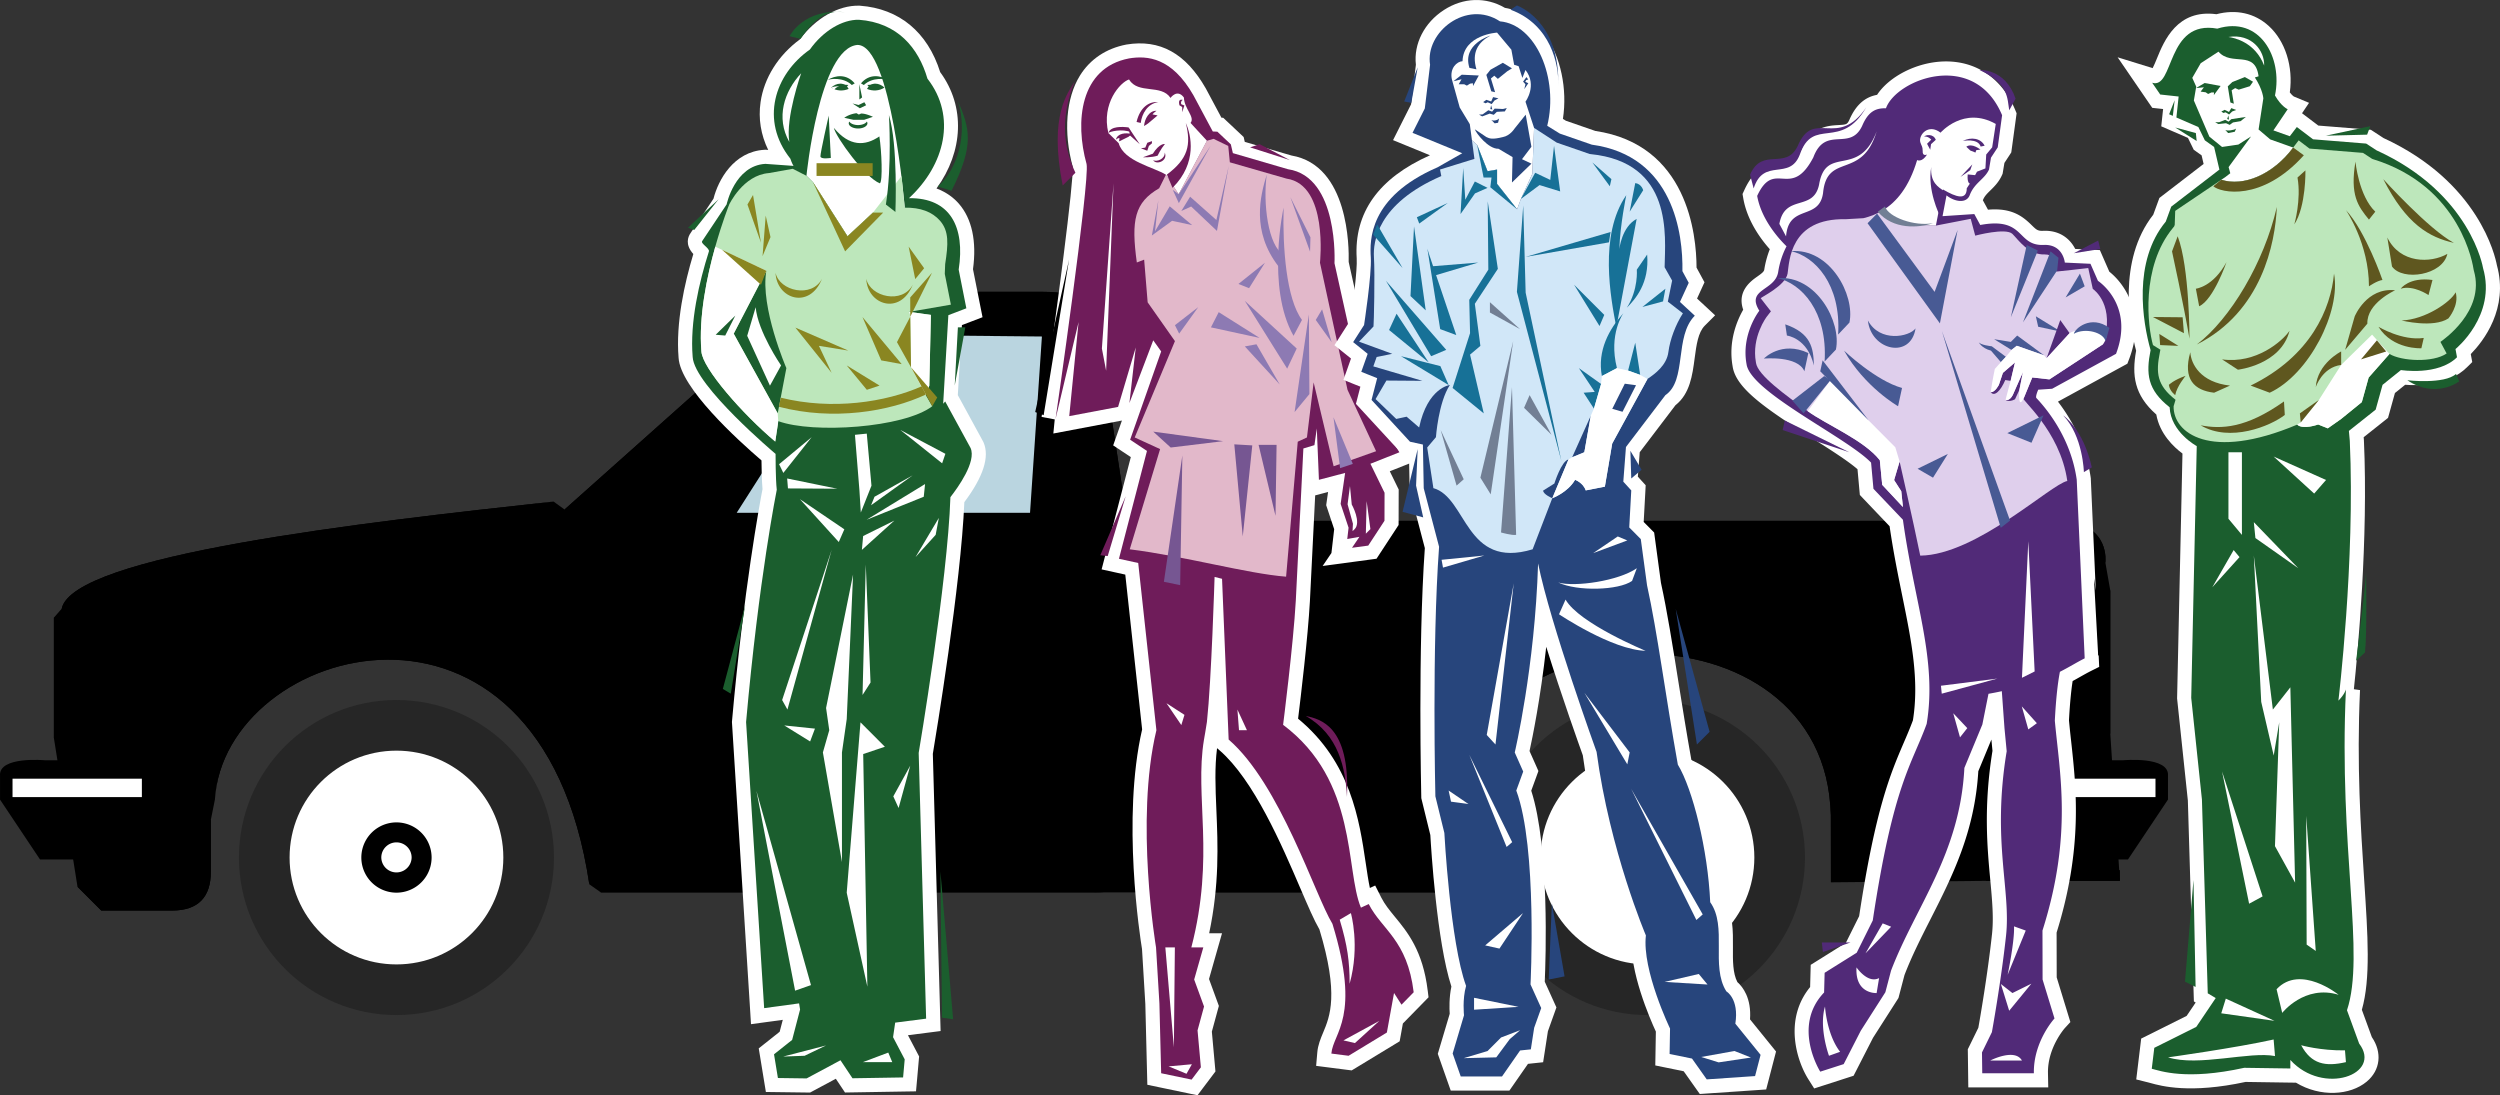 <svg xmlns="http://www.w3.org/2000/svg" width="540.087" height="236.615"><rect width="100%" height="100%" fill="#333333" stroke="none"/><path d="M313.117 192.787H129.804l-2.492-1.746c-10.617-71.293-78.852-52.016-80.887-18.297l-.875 4.375v11.238c0 5.324-2.629 8.352-8.351 8.352H21.87l-5.128-5.133-5.098-32.121v-26.02l1.683-1.933c2.442-11.555 64.973-18.653 106.266-23.145l2.367 1.715 46.586-41.535 1.254-1.282c5.203-4.77 24.047-4.214 24.047-4.214h31.227c9.253 0 12.007 2.78 12.441 9.867l5.43 35.804.582 3.415 12.953.324h8.308l3.223.07h177.82c10.118.867 9 9 9 9l1.063 6.055v30.93l2.078 31.792h-28.914l-33.531.317-.031-14.504c-.844-47.16-80.372-45.734-81.528 0l-.851 16.676"/><path fill="#262626" d="M85.652 151.224c-18.797 0-34.032 15.235-34.032 34.031 0 18.797 15.235 34.032 34.032 34.032 18.793 0 34.03-15.235 34.03-34.032.001-18.796-15.237-34.03-34.03-34.03"/><path fill="#fff" d="M85.652 162.166c-12.754 0-23.09 10.34-23.09 23.09 0 12.753 10.336 23.09 23.09 23.09 12.75 0 23.086-10.337 23.086-23.09 0-12.75-10.336-23.09-23.086-23.09"/><path d="M85.652 177.666a7.59 7.59 0 1 0 0 15.18 7.59 7.59 0 0 0 0-15.18"/><path fill="#fff" d="M85.652 181.982a3.276 3.276 0 0 0-3.278 3.273 3.276 3.276 0 0 0 6.551 0 3.273 3.273 0 0 0-3.273-3.273"/><path fill="#262626" d="M355.91 151.224c-18.797 0-34.032 15.235-34.032 34.031 0 18.797 15.235 34.032 34.032 34.032 18.796 0 34.03-15.235 34.03-34.032 0-18.796-15.234-34.03-34.03-34.03"/><path fill="#fff" d="M355.91 162.166c-12.75 0-23.09 10.34-23.09 23.09 0 12.753 10.34 23.09 23.09 23.09S379 198.008 379 185.255c0-12.75-10.34-23.09-23.09-23.09"/><path d="M355.91 177.666a7.59 7.59 0 1 0 0 15.18 7.59 7.59 0 0 0 0-15.18"/><path fill="#fff" d="M355.91 181.982a3.273 3.273 0 1 0 0 6.547 3.273 3.273 0 1 0 0-6.547"/><path d="M119.593 108.357C78.3 112.849 15.77 119.947 13.327 131.502h5.051c5.989-10.598 101.215-23.145 101.215-23.145M17.62 159.455v-26.02h-5.976v26.02h5.976M.007 172.74v-5.172c-.312-4.258 9.695-3.324 9.695-3.324h25.043v21.43H8.644L.007 172.74"/><path fill="#fff" d="M30.648 172.2v-3.976H2.706v3.977h27.942"/><path d="M40.16 177.119h5.39v11.238c0 5.324-2.629 8.352-8.351 8.352H21.87l-5.128-5.133h19.382c4.243 0 3.918-3.914 3.918-3.914l.118-10.543m428.199-4.379v-5.172c.312-4.258-9.7-3.324-9.7-3.324H433.62v21.43h26.098l8.64-12.934"/><path fill="#fff" d="M437.714 172.2v-3.976h27.946v3.977h-27.946"/><path d="M19.933 133.435v26.211h11.566c4.735 0 6.547-1.602 5.516-5.516l-3.469-12.535s-1.652-7.707-6.289-8.16h-7.324m107.379 57.605c-10.617-71.292-78.852-52.015-80.887-18.296 3.578-48.754 77.79-51.453 80.887 18.297"/><path d="M31.956 133.216c55.922-15.086 194.086-3.023 194.086-3.023l-194.086 3.023m12.586 25.746c8.641-19.554 25.09-21.3 25.09-21.3-18.183 2.035-24.21 12.156-26.812 16.492l1.722 4.808m96.414-48.89H121.96l46.586-41.535h7.653l-35.243 41.535"/><path d="M169.8 67.255c5.203-4.77 24.047-4.214 24.047-4.214h31.227c9.253 0 12.007 2.78 12.441 9.867l5.43 35.804h-8.907l-2.457-35.082c-1.156-6.937-6.652-7.515-6.652-7.515h-31.227c-9.43-.13-23.902 1.14-23.902 1.14"/><path d="m183.316 71.572-30.961 40.949h4.734zm42.543 49.332v-3.016h-15.422v3.016h15.422m0 4.98v-3.02h-15.422v3.02h15.422m-.769-53.187-2.567 38.086h-63.371v1.722h65.281v-.941h.656V72.697"/><path fill="#bad5e0" d="m225.09 72.697-2.567 38.086h-63.371l24.554-38.492 41.383.406"/><path d="M229.89 112.45h8.305c7.554 0 7.25 9.434 7.25 9.434v64.196c0 7.398-9.239 6.707-9.239 6.707H129.804l-.406-3.942h107.097c5.782 0 6.36-4.043 6.36-4.043v-63.035c0-6.828-4.711-7.18-4.711-7.18l-8.254-2.136m34.898-.001h-8.308c-7.551 0-7.246 9.434-7.246 9.434v64.196c0 7.398 9.234 6.707 9.234 6.707h54.649l.406-3.942h-55.344c-5.781 0-6.36-4.043-6.36-4.043v-63.035c0-6.828 4.712-7.18 4.712-7.18l8.257-2.136"/><path d="M240.542 165.431v-2.847H126.476v2.847h114.066m209.243-41.671v-2.848H257.163v2.847h192.622m-209.243 47.746v-2.851H126.476v2.851h114.066m68.977-6.074v-2.847h-55.313v2.847h55.313m0 6.074v-2.851h-55.313v2.851h55.313m-68.977 9.005v-2.848H126.476v2.847h114.066m68.977.001v-2.848h-55.313v2.847h55.313m119.816-15.078v-2.847h-32.258v2.847h32.258m0 6.074v-2.851h-32.258v2.851h32.258m0 9.005v-2.848h-32.258v2.847h32.258"/><path d="M135.296 167.744v-49.73h-1.734v49.73h1.734m38.117-58.496V98.86h-5.52v10.387h5.52m123.286 39.458v-13.477h-18.094v13.477h18.094m159.195 9.8v-30.93h-6.828v30.93h6.828m-187.883-45.984h177.82c10.118.867 9 9 9 9h-3.507c0-5.82-5.946-5.945-5.946-5.945l-176.789-1.61-.578-1.445m189.961 77.777v-2.316h-28.914v2.316h28.914M313.968 176.11c1.156-45.733 80.684-47.16 81.527 0 2.63-56.362-82.992-59.87-81.527 0"/><path d="M301.566 160.752V128.95H410.33v2.363H306.757v25.445l-5.191 3.993"/><path fill="#fff" d="M533.773 76.494c2.719-2.778 8.234-9.828 5.637-19.22-.333-1.804-3.848-17.944-24.485-27.448l-2.078-1.36-.652-.425-.774-.063-10.59-.851-2.789-2.114-.722-.547 1.515-2.25-3.3-1.375c-.106-.07-.434-.324-.856-.879.77-5.562-.96-11.097-4.578-14.378-3.035-2.75-7.016-3.63-11.277-2.512-8.489-1.145-11.313 5.781-12.852 9.55-.262.649-.625 1.524-.922 2.098l-7.57-2.343 4.949 7.226 1.738 2.543.793 1.152 1.39.153.954.105-.16 1.504-.238 2.234 2.058.891 3.711 1.61.906 1.859.34.695.633.453 1.066.758.434 1.86-8.852 6.808-.699.54-.304.827-1.02 2.785c-7.805 9.957-5.07 24.215-3.703 29.387-.95 5.3-.434 9.567 4.36 13.785.738 4.168 3.73 7 5.652 8.43l-1.157 52.719-.004.195.02.191 2.305 21.852 1.253 41.742.051 1.668.387.23-1.95 2.887-8.355 4.176-1.468.73-.196 1.63-.547 4.519-.324 2.676 2.61.652c.113.028.273.07.457.121 2.34.653 8.527 2.36 20.546-.234l9.633.144 1.258.016c5.277 3.195 11.715 2.75 15.277-.219 2.973-2.476 3.387-6.297 1.11-9.636l-2.149-5.887c1.907-6.778 1.309-15.836.493-28.137-.73-11.023-1.641-24.738-.891-40.93l-1.328-.191c.863-8.152 3.133-32.434 2.168-53.785l-.008-.133-.047-.52 4.492-3.566.773-.617.266-.957 1.227-4.414 2.214-1.781c2.883.238 9.286.238 13.34-3.77l1.145-1.133-.29-1.582-.027-.144"/><path fill="#1b5e2e" d="M474.574 96.373s-5.625-3.012-5.856-8.387c-4.8-3.774-5.144-7.203-4.117-12.352-1.715-6.058-3.887-19.097 3.281-27.761l1.18-3.23 10.406-8.005-1.144-4.89-2-1.43-1.399-2.871-4.746-2.059.484-4.535-3.98-.434-1.738-2.539c4.804 1.489 2.972-13.722 14.066-11.691 9.152-2.86 14.18 6.203 12.465 14.438 1.375 2.402 2.746 2.972 2.746 2.972l-3.086 4.574 3.543 1.258 1.52-1.988 3.496 2.652 11.484.926 2.246 1.465c20.395 9.285 23 25.422 23 25.422 2.973 10.293-5.95 17.5-5.95 17.5l.325 1.777c-4.098 4.055-12.113 2.762-12.113 2.762l-3.969 3.195-1.492 5.36-5.781 4.59.195 2.16c1.176 26.027-2.461 56.113-2.461 56.113 1.371-1.371 1.625-2.422 1.625-2.422-1.602 34.539 4.23 57.297.227 69.305l2.632 7.207c5.07 6.652-7.777 11.32-14.867 3.539v1.836l-9.965-.145c-12.566 2.774-18.148.66-19.976.203l.547-4.52 9.074-4.53 4.195-6.22-1.719-1.027-1.257-41.859-2.313-21.965 1.192-54.394"/><path fill="#bde7bb" d="M495.406 31.877c-4.364 5.87-10.774 8.5-15.536 6.949l-.09.078-9.859 6.652-.105 3.024-.121.332-.227.273c-7.062 8.535-5.46 21.45-4.352 25.363l1.602 1.004-.098.489c-.918 4.59-.648 7.171 3.372 10.328l-.415 1.39c-.128 5.692 7.739 11.953 26.692 3.977 1.27 1.168 4.531-.031 4.531-.031l2.082.836 2.89-2.036 4.462-3.625 1.476-5.312 4.496-5.102c2.653 1.59 9.434 1.914 12.352-.101l-1.34-2.5c.32-.262 9.777-6.567 7.227-15.383 0 0-.032-.113-.032-.121l-.023-.117c-.101-.617-2.543-18.004-21.82-23.883l-.14-.066-.13-.082-1.808-1.184-10.961-.883-.598-.047-.48-.363-1.864-1.414-.273.36-.91 1.195"/><path fill="#fff" d="M496.269 91.736c1.27 1.168 4.531-.031 4.531-.031l2.082.836 2.89-2.036 4.462-3.625 1.476-5.312 4.496-5.102-3.754-4.175-6.68 6.546-4.8 7.551-3.934 4.867-.77.48M479.87 38.826c4.762 1.55 11.172-1.078 15.536-6.95l-1.414-.503-3.547-1.258-2.512-2.14 1.027-6.72s-.09-1.859-1.828-4.52l.8-.253c-.772-5.836-5.831-2.059-8.663-5.32l-3.84 2.5-1.82 3.16.851 1.89-.508 3 3.344 7.805 2.746 2.23 3.516-.515 2.746-1.754-4.848 6.617.364 1.332-1.094.844c0-.004-.945.633-.945.633l.09-.078"/><path fill="#1b5e2e" d="m481.84 22.13-.56-3.476.981-.93 2.707-1.078 1.762 1.008-.684.973-2.402.742-.766-.336-.765.472.472 2.903-.746-.278m-7.433-3.093 1.875-1.102 3.453.633-1.465 1.98.039-.57-.578.004-.7.316-.527-.359-1.09-.148.704-.934-1.711.18m5.48 5.063.715-.376.941.465.5-.828 1.059.39-.871.336-.664.649-.758-.473-.469.14-.453-.304m1.527.863.13.883-.395-.136zm0 0"/><path fill="#1b5e2e" d="m478.554 26.4.688.402 1.66-.183.789.355.715-.52 1.64-.28 1.14-.915-3.14.48-.605.544-.727-.387-1.3.504h-.86m2.172 1.66c.375.285 1.926.07 2.348-.285l-.286.687-1.433.282-.63-.684"/><path fill="#5f571f" d="M479.87 38.826c4.762 1.55 11.172-1.078 15.536-6.95l2.304 1.672c-9.09 10.121-18.027 8.086-19.554 6.692l1.714-1.414m-9.414 12.218c2.57 6.688 2.551 22.133 2.551 22.133-1.199-7.035-3.773-18.87-3.773-18.87l1.222-3.263m21.422-6.344c-2.742 12.009-10.074 24.235-17.281 29.723 14.023-7.078 16.938-21.832 17.281-29.722m16.985-9.778c-1.203 7.204.511 9.606 2.914 12.52l1.37-1.715c-3.6-3.43-4.284-10.805-4.284-10.805M504.23 59.11c1.543 8.235-5.43 21.813-13.895 25.731l-4.117-1.543c13.035-6.347 17.324-16.64 18.012-24.187m11.515-7.801c2.747 5.66 9.395 5.598 12.97 3.535-.985 4.606-9.65 5.98-11.962 2.723l-1.008-6.258m-9.113 24.27 4.8-5.66c-.167-4.461 6.005-7.208 6.005-7.208-6.172-.687-8.746 5.66-8.746 5.66l-2.059 7.208m12.18-6.348c5.144-.172 10.664-4.031 11.695-6.086.828 2.828-1.566 5.64-1.566 5.64-3.266 2.16-10.13.446-10.13.446m-8.749 8.406 3.433-4.117 2.008 2.41zm4.805-38.941c4.972 9.777 9.945 12.574 15.265 13.773-5.422-2.898-15.265-13.773-15.265-13.773m-1.032 31.906c3.09 4.977 9.266 4.633 9.266 4.633l.512-2.23c-4.63.687-9.778-2.403-9.778-2.403m4.805-8.234c2.746-.856 6.004 1.375 6.004 1.375l.86-3.262c-5.075-.688-6.864 1.887-6.864 1.887m-45.461 13.726c-1.656 5.856.86 8.23 5.145 8.746l3.433-1.543c-6.347-.687-8.41-4.632-8.578-7.203m-8.074-7.613 6.418.062.285 3.434zm9.992-2.32c3.09-1.371 5.906-9.532 5.906-9.532-2.906 5.372-6.62 5.739-6.62 5.739l.714 3.793m30.676 12.675c-4.117.516-5.488 4.805-5.488 4.805.343-5.148 5.488-7.719 5.488-7.719v2.914m-30.363 13.04c6.347 3.773 15.097.171 18.183-2.231l-.172-2.918c-8.234 5.832-13.55 6.004-18.011 5.149m-5.489-6.52c.344-1.887 2.25-4.168 2.25-4.168-2.594.91-3.625 1.953-3.625 1.953.172 1.36 1.375 2.215 1.375 2.215m-3.433-13.211 4.117 2.574-3.942-.172zm40.316-26.758c4.29 4.63 7.89 15.094 7.89 15.094-1.199.172-2.917 1.371-2.917 1.371 0-9.262-4.973-16.465-4.973-16.465m-9.949 43.914 4.117-2.914-3.934 4.867zm-.515-50.949c.855 4.805-.688 10.121-.688 10.121 2.574-3.945 2.402-11.664 2.402-11.664l-1.715 1.543"/><path fill="#5f571f" d="M480.042 77.638c7.375 1.028 13.035-3.945 14.582-6.176-1.89 7.375-11.152 8.407-11.152 8.407l-3.43-2.23"/><path fill="#1b5e2e" d="m469.804 21.654-.398 3.375-.801-.344zm0 0"/><path fill="#fff" d="M481.413 7.99c5.032-.801 7.836 2.972 7.723 6.176-1.95-5.032-6.406-6.004-7.723-6.176m2.918 89.719v17.847l-2.91-3.488V97.712l2.91-.004m2.571 22.302 1.601 31.624 2.696 11.594 1.195-7.195-.922 26.765 4.352 7.887-1.028-42.2-3.777 4.806-4.117-33.282m4.281-21.379 11.32 5.063-2.562 2.937zm-8.637 20.204-4.613 8.035 5.883-6.516-1.27-1.52m9.274 94.872c5.148-5.489 13.41 1.207 13.41 1.207-7.39-2.266-12.192 3.91-12.192 3.91l-1.218-5.117m-23.442 14.722c6.516 2.059 17.7-1.355 23.102-.28l-.297-3.58c-8.055 1.802-22.805 3.86-22.805 3.86m28.758-2.617c2.184 4.09 5.207 4.676 9.668 3.649l-.207-2.543c-5.281.082-9.46-1.106-9.46-1.106m-17.27-6.902 11.496 1.629-10.512-4.797zm7.035-106.102 9.61 9.95-9.267-6.52zm-6.86 53.867 8.758 26.98-2.914 1.583zm18.184 9.606.09 27.789 1.968 1.371zm0 0"/><path fill="#1b5e2e" d="m469.921 27.544 4.461 1.2.172 1.718zm4.403 185.672-.457-23.101-1.832 21.957zm28.132-183.898 8.922-.227.684-1.832zm28.134 51.465c-2.516 2.285-10.52 1.37-10.52 1.37 6.175 4.118 11.207.231 11.207.231l-.688-1.601m-19.441 43c-.457 6.176-2.145 18.969-2.145 18.969l1.918-1.813c.457-3.887.227-17.156.227-17.156"/><path fill="#7fd190" d="M374.316 79.22a4.169 4.169 0 0 1-.012-.097c0-.012-.008-.024-.008-.04l.02.137"/><path fill="#fff" d="m455.69 58.697-1.284-2.934-.758-1.734-1.89-.09-3.438-.16c-1.051-2.067-3.168-3.973-6.664-3.922h-.067l-.07.004c-1.29.078-1.57-.2-2.629-1.238-1.973-1.942-4.34-3.762-9.414-3.32l-.281-.52-.828-1.52c.03-.086.074-.168.101-.257l-.062.168c.316-.793.851-1.317 1.582-2.036.808-.789 1.808-1.773 2.476-3.23l.168-.371.067-.399.324-1.941 1.11-1.691.374-.579.094-.683.945-6.945.11-.825-.32-.77c-2.86-6.808-8.47-10.609-15.4-10.425-5.855.156-11.816 3.246-14.421 7.21-2.14.395-4.418 1.68-6.047 5.548l.055-.125c-.465.976-.637 1.012-2.367 1.11-2.274.128-6.055.355-8.153 5.636-1.586 3.016-2.277 2.976-3.777 2.89-2.758-.16-5.914.118-8.383 5.504l-.394.86.16.933c.828 4.75 3.66 8.664 5.73 10.993a20.847 20.847 0 0 0-1.199 4.43c-.074.429-.543.8-1.516 1.484-1.285.906-4.437 3.132-3.03 7.156-1.325 2.312-3.25 6.812-2.29 12.215.684 4.746 7.016 9.082 17.355 15.644 3.72 2.364 7.547 4.793 9.625 6.598l.41 4.512.098 1.054.73.77 5.696 5.984c.79 5.457 1.777 10.324 2.734 15.031 1.985 9.743 3.696 18.168 2.305 26.895-.617 1.664-1.27 3.191-1.96 4.797-2.868 6.683-6.122 14.258-9.657 37.512l-2.875 5.773-6.2 3.879-1.39.867-.043 1.637-.082 3.16c-5.762 7.035-2.86 16.004-.39 19.91l1.265 1.996 2.25-.722 5.059-1.633 1.203-.387.578-1.125 3.621-7.074 5.238-8.195.258-.407.121-.46 1.18-4.493c1.586-4.12 3.55-7.996 5.633-12.094 4.687-9.23 9.527-18.777 10.316-31.941l2.828-6.84.235 2.438c-1.946 12.062-1.133 20.851-.473 27.925.41 4.395.762 8.196.36 11.778-.958 8.765-2.579 18.082-2.942 20.117l-1.953 3.992-.324.653.011.73.059 4.496.039 3.008h17.27l-.06-3.106c-.1-5.492 3.626-9.683 3.653-9.71l1.188-1.29-.512-1.671-2.441-7.977-.024-9.68c5.676-18.203 4.274-31.058 3.137-41.398a214.6 214.6 0 0 1-.461-4.45c.18-3.425.445-6.269.79-8.495.605-.329 1.16-.641 1.667-.93.79-.445 1.535-.863 2.297-1.25l1.773-.883-.09-1.977-1.718-38.605-.004-.145-.02-.144c-1.008-7.164-4.261-12.762-7.074-16.426l.2-.11 13.808-7.55.988-.539.399-1.055c3.593-9.468-.864-16.11-4.297-18.82"/><path fill="#512a78" d="m443.331 83.986 13.805-7.55c4.035-10.634-3.906-15.763-3.906-15.763l-1.617-3.687-5.54-.258s-.343-3.879-4.374-3.82c-6.176.37-4.028-6.149-13.895-4.301l-1.285-2.363-6.863.457.859-4.489c1.715 1.375 4.375 1.887 5.059-.171 1.03-2.575 3.175-3.344 4.117-5.403l.43-2.574 1.46-2.23.942-6.946c-6-14.3-22.852-7.738-25.086-1.504-1.98-.004-3.715.414-5.16 3.84-2.66 5.586-7.918-.207-10.528 6.766-4.886 9.363-8.386.164-12.136 8.332.93 5.336 5.066 9.656 6.34 10.883a17.901 17.901 0 0 0-1.805 5.562c-.688 4.117-7.035 3.602-4.07 8.36 0 0-3.961 5.023-2.762 11.542.824 6 21.582 15.778 26.902 21.27l.512 5.66 6.367 6.688c2.465 17.851 7.438 30.242 5.129 44.093-3.211 8.825-7.207 13.036-11.645 42.473l-3.468 6.969-6.93 4.336-.113 4.254c-7.008 7.324-.832 17.105-.832 17.105l5.062-1.629 3.688-7.207 5.316-8.32 1.23-4.676c5.29-13.851 14.895-25.172 15.84-43.789l3.883-9.375 1.324-6.637a57.67 57.67 0 0 0 2.88-.566l.577 8.004.477 4.972c-3.223 19.473.969 29.973-.152 39.95-1.102 10.082-3.047 20.742-3.047 20.742l-2.14 4.375.058 4.496h11.152c-.129-6.86 4.457-11.836 4.457-11.836l-2.574-8.406-.024-10.582c6.547-20.637 3.696-34.02 2.668-45.34.266-5.18.692-8.473 1.098-10.559 2.18-1.11 3.637-2.05 5.352-2.91l-1.72-38.601c-1.214-8.66-6.093-14.86-8.722-17.645-.238-.363.407-1.789.407-1.789l3.003-.203"/><path fill="#fff" d="M381.347 64.943c.004 0 .004-.004.004-.004v-.008c0 .004 0 .008-.004.012"/><path fill="#dfcfec" d="m418.218 48.736 7.527-1.461.97 3.633s6.62-1.766 8.038-.375c1.25 1.23 3.516 4.64 7.07 4.43l-.093.003c1.793-.027 2.207 1.223 2.293 1.97l.207 1.737c0 .032 6.906-.765 6.906-.765l.977 4.496c.246.164 4.984 3.574 2.195 11.973l-11.57 7.586-3.696-.422-1.847 4.504c-1.035-.067 7.86 6.824 9.414 17.863-3.578.71-19.633 15.988-31.77 16.129-1.539-7.551-4.457-20.324-4.457-20.324l-1.191 4 1.547 2.402.367 3.426-4.484-4.801-.516-5.317c-3.418-4.343-11.383-7.578-15.57-10.593-4.817-3.473-10.813-7.79-11.18-10.442l-.004-.047-.008-.043c-1.012-5.48 2.324-9.863 2.355-9.906l.88-1.133c.007-.008-2.208-2.789-2.204-2.832.098-.222 5.371-2.738 5.805-5.32.402-2.629.453-12.004 12.582-11.75l3.797-.219c1.37-.328 2.754-.84 4.078-1.629 0 0 1.648 2.282 5.148 2.782s6.434.445 6.434.445"/><path fill="#fff" d="m418.218 48.736 1.524-7.809c2.918 1.715 5.148 2.399 5.148-.258l.668-1.011s-.461-.012-.496-1.305l.027-.668 1.602.152.41-.746 1.82-.71.172-3.004 1.285-1.543.774-5.06c-6.91-3.913-11.926 1.888-11.926 1.888-2.656-2.059-4.8.511-4.375 2.058.258.856.516.875.516 1.887-.086 1.285.945.77.945.77-1.117 1.804-2.145 1.203-2.145 1.203-1.734 5.851-4.488 9.117-7.53 10.93 0 0 1.648 2.28 5.148 2.78s6.433.446 6.433.446M390.535 88.83c4.187 3.015 12.152 6.25 15.57 10.593l.515 5.317 4.485 4.8-.367-3.425-1.547-2.403 1.191-4-.93-3.085-5.75-5.782-8.234-8.746-4.933 6.73"/><path fill="#727f94" d="M405.675 45.728c3.258 3.945 8.922 3.516 11.922 2.488-4.031.73-9.605-1.285-10.379-3.601l-1.543 1.113"/><path fill="#512a78" d="M420 41.271c-1.286-.86-3.04-1.86-2.782-5.207-.906 5.035 1.785 10.367 1.785 10.367l.996-5.16m-1.8-11.066c-.516-1.368-2.18-1.114-2.52-.684.805-.176 1.54.64 1.54.64l-.907.9.687 1.288.172-1.203 1.028-.941m5.831.257c1.801-.945 3.93-.593 4.72 1.028l-.86.172c-.598-1.887-3.86-1.2-3.86-1.2m.758 1.238c1.215-.894 3.051.618 3.051.618l-.89.117-.184.524-1.105-.438-.872-.82m.852 5.054-2.113 1.48 2.562-2.714zm0 0"/><path fill="#485a94" d="m405.511 46.142-2.055 2.082 15.633 21.64 3.828-20.19-4.976 13.382-12.43-16.914M386.91 54.26c8.402-.723 13.894 9.476 12.632 15.429l-2.441 2.582c.672-10.867-5.05-16.894-10.191-18.012"/><path fill="#485a94" d="M383.988 60.087c8.402-.718 13.89 9.48 12.632 15.434l-2.441 2.582c.672-10.867-5.055-16.898-10.191-18.016m60.441-1.687-7.402 11.246 5.96-15.34 1.715 1.375-.273 2.719m-4.187-4.266-5.832 14.41 3.43-15.609zm-.43 14.196.508 2.261 4.89 1.047zm0 0"/><path fill="#512a78" d="m442.132 77.392 4.973-5.414-2.016-2.832zm0 0"/><path fill="#485a94" d="m393.75 77.845 9.952 13-10.464-10.633zm55.585-18.735 1.028 2.743-4.118 2.402zm-21.914 14.712c.254.726 2.871.988 2.871.988l3.047 2.27-1.074 1.156-2.145-2.484c-2.144-.56-2.699-1.93-2.699-1.93"/><path fill="#512a78" d="M430.054 84.712c.922.13 1.781-1.585 1.781-1.585l.86-2.575 2.617-2.258-.953 3.985-1.149-.18c-1.031 2.403-2.37 3.68-3.156 2.613m3.207 1.668c1.121.336 1.75-1.453 1.75-1.453l2.016-4.543-.774 3.856-.945 2.02c-1.371.726-2.047.12-2.047.12"/><path fill="#485a94" d="m430.804 73.279 3.742 2.32 1.153-.898 5.914 2.078-5.832-4.29-1.371 1.376-3.606-.586m-49.746 4.187s7.375-.687 8.75 2.746l.86-3.945c-5.837-2.746-9.61 1.2-9.61 1.2m38.442-6.008 12.734 42.57 2.004-1.567zm-21.114 4.293c4.461 7.89 11.664 12.007 11.664 12.007l.856-3.945c-5.66-1.543-12.52-8.062-12.52-8.062M387.234 86.56l6.863-5.32 1.371.86-5.832 7.202-2.402-2.742"/><path fill="#485a94" d="M385.675 70.068c5.492 1.887 6.129 5.043 6.18 8.89-1.36-5.953-5.82-6.468-5.82-6.468l-.36-2.422m17.855-.836c2.575 4.805 8.942 3.559 10.294 1.715-1.028 6.691-9.606 4.805-10.293-1.715"/><path fill="#512a78" d="M445.722 89.748c4.293 4.46 4.469 12.25 4.469 12.25l1.715-1.032c-1.887-8.406-6.184-11.218-6.184-11.218"/><path fill="#485a94" d="m414.265 101.267 6.547-3.207-3.215 5.137zm19.379-7.703 7.832-3.848-2.606 5.934zm0 0"/><path fill="#fff" d="m436.812 146.427 2.742-1.37-1.371-28.134zm0 0"/><path fill="#512a78" d="M388.382 31.51c-2.586 5.433-7.629.109-10.308 6.226.261.988.543 2.058.777 2.965 2.172-6.762 7.715-1.555 9.95-7.25 2.878-8.426 8.82-.696 14.374-10.258-6.21 9.148-11.332.113-14.793 8.316"/><path fill="#fff" d="M392.98 39.912c-1.25 5.886-7.395 1.882-8.574 8.457a413.74 413.74 0 0 1 1.445 2.703c.539-7.086 7.14-3.313 7.992-9.367.832-8.868 8.41-2.735 11.582-13.328-3.906 10.343-10.992 2.75-12.445 11.535m28.988 114.172 1.461 5.21 1.574-1.992zm14.809-1.481 1.406 4.977 1.848-1.34zM401.07 208.99c-.344 5.832 4.347 5.543 4.347 5.543l.532-3.23c-2.465 1.273-4.88-2.313-4.88-2.313m31.192 3.59 1.793 5.78 4.793-5.85-4.094 2.023-2.492-1.953m-2.312 16.535h6.863c-1.547-2.746-6.863 0-6.863 0m-35.684-11.668c-1.371 4.633.86 10.637.86 10.637l2.402-.856c-2.918-3.773-3.262-9.781-3.262-9.781m12.461-17.965-3.711 6.473 5.539-5.75zm28.371.641c.168 3.07-1.375 10.464-1.375 10.464l3.906-9.554-2.531-.91m-15.613-50.266 12.011-3.258-12.183 1.543zm0 0"/><path fill="#512a78" d="M427.663 15.138c6.403 2.973 5.946 6.176 6.403 8.692l1.37-2.516c-2.284-6.633-7.773-6.176-7.773-6.176m-42.089 75.707 13.953 6.864-14.407-4.805zm62.445-36.14 5.719-.91-.457-1.833zm0 0"/><path d="m453.28 141.627-.913-16.7 2.742 16.012zm0 0"/><path fill="#512a78" d="m393.808 205.67 5.95-2.06h-6.177zm0 0"/><path fill="#fff" d="m454.308 74.377-11.57 7.585-3.696-.421-1.847 4.503c-1.336 2.668-.942-1.804-.942-1.804l.774-3.856-2.016 4.543s-.629 1.79-1.75 1.453l1.098-4.101.953-3.985-2.617 2.258-.86 2.575s-.86 1.714-1.781 1.585c.398-2.671.898-5.007.898-5.007l1.313-1.47 1.074-1.155 1.207-1.48 1.153-.9 5.914 2.079.52.613 4.972-5.414c1.847-1.273 10.394-1.848 7.203 2.399"/><path fill="#485a94" d="M448.019 72.11c2.488-1.413 6.547-.26 6.848 1.669l.84-2.942c-4.055-2.937-7.5.211-7.688 1.274"/><path fill="#fff" d="M201.523 162.86c.62-3.706 6.09-36.698 6.808-54.382 4.102-5.469 5.5-9.812 4.145-12.906l-.055-.121-.062-.117-5.438-9.97.887-15.132 2.047-.781 2.406-.922-.504-2.524-1.558-7.847c.824-6.02-.223-10.906-3.051-14.153-1.008-1.16-2.559-2.441-4.832-3.289 5.82-8.007 6.27-17.699.793-25.136-2.711-8.633-8.84-13.727-17.336-14.348l-.074-.008h-.079c-4.527-.105-9.398 2.68-12.828 7.29-4.652 3.425-7.738 8.331-8.484 13.542-.516 3.566.059 7.074 1.648 10.332l-.398-.031-.195-.012-.2.012c-6.703.383-10 6.547-11.023 10.562l-4.95 7.422c-.546.774-1.269 2.465.59 4.535-1.902 6.309-3.812 14.88-3.183 22.414.36 6.457 12.664 17.676 17.91 22.176.012 1.664.063 4.41.223 6.196-.598 3.09-4.078 21.773-6.586 50.062l-.02.23.012.231 3.902 61.797.204 3.277 3.25-.445 3.617-.496-.676 2.578-3.117 2.476-1.403 1.114.293 1.77.836 5.124.414 2.524 2.555.035 6.207.082.785.012.696-.375 4.867-2.61 1.062 1.59.922 1.383 1.664-.027 10.934-.184 2.742-.043.246-2.734.344-3.907.082-.894-.418-.793-1.996-3.797 4.316-.55 2.738-.352-.078-2.762-1.601-57.117"/><path fill="#1b5e2e" d="m200.074 220.064-1.606-57.414s6.281-37.195 6.852-55.25c1.64-2.098 5.644-7.672 4.363-10.606l-5.492-10.066-.434.496 1.121-19.137 3.887-1.484-1.656-8.351c1.426-9.239-1.848-15.567-10.742-15.438 7.78-7.18 10.34-17.68 3.996-25.816-1.942-6.676-6.47-12.118-14.813-12.727-3.574-.082-7.75 2.418-10.586 6.426-7.66 5.39-10.785 15.332-4.215 23.59.328 1.023.68 1.55.68 1.55l-6.09-.437c-6.605.379-8.363 8.758-8.363 8.758l-5.277 7.918c-.418.535 1.664 1.558 1.445 2.254-2.09 6.558-4.133 15.246-3.504 22.793.344 6.175 17.91 20.93 17.91 20.93s-.012 5.41.258 7.753c0 0-3.871 19.121-6.629 50.188l3.902 61.797 7.547-1.028.215 1.328-1.715 6.563-3.914 3.11.84 5.124 6.203.086 7.313-3.922 2.593 3.89 10.934-.179.348-3.906-2.516-4.79.457-3.144 6.688-.859"/><path fill="#fff" d="m165.917 37.38.188.012c.031 0 .058-.008.09-.012h-.278M185.183 9.7c.016 0 .031.005.047.005h.047l-.094-.004"/><path fill="#fff" d="M195.456 44.865s-2.87-35.219-10.226-35.16c-8.258.742-11.008 28.27-11.008 28.27l1.43 1.421 7.441 11.652 5.492-5.113 2.215-.012 4.656-1.058"/><path fill="#bde7bb" d="M195.456 44.865c3.368-.063 5.93.887 7.614 2.816 1.968 2.25 1.797 5.004 1.12 9.371l-.085 2.117 1.32 6.645-9.035 1.566 4.715.649-.344 15.27-.746 2.081 1.387 2.38c-6.13 4.687-25.82 5.972-33.278 3.214 0 0-.011.461-.644 4.418-7.008-5.89-15.75-15.828-15.953-19.469-.625-7.511 1.199-16.238 3-22.636 1.492-5.309 2.968-9.02 3.004-9.102 0 0 3-6.375 8.574-6.793l5.152-.926 2.965 1.508 1.43 1.422 7.441 11.652 5.492-5.113 6.168-7.894.703 6.824"/><path fill="#fff" d="m200.015 85.38.746-2.082.344-15.27-4.715-.648.27.786.156 11.187 3.199 6.027m-21.555 67.567 5.832-28.82-1.37 31.222-1.032 7.203v23.676l-4.117-23.676 1.375-4.8-.688-4.805"/><path fill="#1b5e2e" d="M165.554 58.494c-1.371 7.894 4.328 21.03 4.328 21.03l-1.87 9.778-9.509-17.218 7.051-13.59"/><path fill="#fff" d="M154.527 53.287c-1.801 6.398-3.625 15.125-3 22.636.203 3.641 8.945 13.579 15.953 19.47.633-3.958.644-4.419.644-4.419l-.113-1.672-9.508-17.218 7.051-13.59-11.027-5.207"/><path fill="#1b5e2e" d="M180.14 27.627c3.371 4.07 6.738 3.964 9.832 1.843.492 3.043.762 9.703.113 10.137-3.152-1.195-9.511-9.973-9.945-11.98"/><path fill="#8a8621" d="m155.988 53.962 8.406 7.551 1.16-3.02zm19.664-14.566 6.925 14.91 8.223-8.383-2.215.012-5.492 5.113-7.441-11.652m-14.176 4.789 1.203-2.058 1.715 10.292zm3.945 2.402-.683 8.75 1.714-4.117zm14.242 33.965-7.836-9.777 11.438 4.965-6.348-1.02 2.746 5.832m-12.121-21.609c.86 3.945 7.828 5.55 10.055 1.262-2.695 6.75-9.82 4.406-10.055-1.262m19.598 1.289c.86 3.945 7.828 5.547 10.059 1.258-2.696 6.754-9.825 4.406-10.059-1.258"/><path fill="#1b5e2e" d="m156.675 72.49 2.18-4.313-4.242 4.14zm0 0"/><path fill="#8a8621" d="m186.324 68.49 8.468 10.176-4.418-.809zm10.32-4.235 4.707-5.336-4.703 9.504zm-.344-10.976 1.422 7.015 1.922-2.347zm.348 15.144.168 10.93-3.04-5.441zm.168 10.93 4.586 8.406 1.074-1.886zm0 0"/><path fill="#8a8621" d="m200.038 85.22-.937-1.754c-7.766 3.426-19.297 5.211-30.434 2.446l-.39 1.965c11.683 3.066 23.875 1.05 31.761-2.657"/><path fill="#1b5e2e" d="M185.648 18.173v3.313l.597-.434zm-6.875-.902c1.71-1.027 4.105-1.371 5.875.742l-.621.356c-1.89-1.782-4.696-1.313-5.254-1.098"/><path fill="#1b5e2e" d="M179.57 18.923c1.015-.996 2.91-1.367 3.765.286-1.199.515-2.625.457-3.765-.286"/><path fill="#fff" d="M179.57 18.923c.742-.34 1.71-.285 1.71-.285-.855.285-1.081.801-1.081.801l-.63-.516"/><path fill="#1b5e2e" d="m182.824 18.869.453-.516-1.711-.113zm9.05-1.598c-1.71-1.027-4.109-1.371-5.875.742l.621.356c1.887-1.782 4.692-1.313 5.254-1.098"/><path fill="#1b5e2e" d="M191.074 18.923c-1.016-.996-2.91-1.367-3.766.286 1.2.515 2.625.457 3.766-.286"/><path fill="#1b5e2e" d="m187.824 18.869-.457-.516 1.71-.113zm-3.641 3.484 1.3.328 1.25-.597.38.652-1.356.652-1.574-1.035m-1.793 3.097c1.195-.87 2.648-.995 2.648-.995l.5.289.477-.211c.992-.059 2.566.699 2.566.699l-1.902.652h-2.281l-2.008-.433m2.988 1.566c-.883 0-1.62-.32-1.898-.758a.688.688 0 0 0-.121.371c0 .622.906 1.13 2.02 1.13 1.109 0 2.015-.508 2.015-1.13a.688.688 0 0 0-.121-.37c-.274.437-1.016.757-1.895.757"/><path fill="#fff" d="m187.253 93.677-2.554.258.968 12.008.297 4.781 2.305-5.8-1.016-11.247m-17.027 11.84-.172-2.148 10.809 2.21zm2.574 2.313 9.606 6.52-1.2 2.745zm13.668 7.972 6.746-3.34-7.015 6.329zm2.457-8.488 8.235-4.617-8.977 6.45zm10.922-2.742-.285 2.742-12.352 4.977zm-31.535-4.289 7.031-5.836-6.117 7.722zm26.203-7.391 9.719 5.145-.7 2.054zm-14.848 25.898-10.699 32.442 1.145 2.059zm-10.242 37.93 5.59 3.461 1.043-2.773zm-6.012 14.137 11.786 41.96-3.43 1.2zm23.625-48.902-.699 28.183 1.727-2.691zm4.125 39.371-4.68 1.57.9 50.266-4.462-20.301 2.973-36.813 5.27 5.278m1.82 10.718 3.66-6.632-2.516 9.148zm9.836-60.156-5.032 8.465 4.348-4.805zm-33.621 116.367 4.628-.171 4.633-2.23zm23.558 1.204h-6.347l5.488-2.063zm0 0"/><path fill="#8a8621" d="M188.523 38.01v-2.747h-12.121v2.746h12.12"/><path fill="#1b5e2e" d="M206.937 21.771c2.289 7.32-.23 14.961-4.344 18.527l2.973.914c5.031-10.066 3.886-13.496 1.37-19.441m-14.898 3.086c1.985 6.402 1.403 20.93 1.403 20.93l-2.059-1.602c1.348-8.476.656-19.328.656-19.328m-13.008.117.458 9.145s-2.203.367-2.246-.34c-.043-.707 1.789-8.805 1.789-8.805"/><path fill="#fff" d="M173.085 15.822c-3.66 3.89-5.535 9.59-2.562 14.851-.867-5.242 2.562-14.851 2.562-14.851"/><path fill="#1b5e2e" d="m206.937 70.72-.684 12.578 2.285-12.578zm0 0"/><path fill="#fff" d="M163.25 66.373c.456 5.261 5.488 12.578 5.488 12.578l-2.399 4.367-4.918-10.77 1.828-6.175"/><path fill="#1b5e2e" d="m149.984 49.673 5.261-6.629-6.632 6.172zm0 0"/><path fill="#8a8621" d="m182.921 78.95 7.09 4.348-2.746.914zm0 0"/><path fill="#1b5e2e" d="m203.507 219.85-.344-31.563 2.743 31.906zm-45.633-69.993 3.13-19.207-4.844 18.18zM172.94 8.396c4.15-6.07 7.235-6.07 9.637-5.727-8.921-1.027-12.007 5.149-12.007 5.149l2.37.578"/><path fill="#fff" d="M308.433 213.994c-1.04-8.586-4.387-12.657-7.082-15.926-1.172-1.434-2.188-2.668-2.934-4.14l-1.328-2.626-1.148.532c-.332-1.563-.602-3.372-.89-5.344-1.372-9.278-3.24-21.852-14.618-31.227.574-4.648 2.121-17.574 2.55-25.324l1.141-22.918 1.586-.418 1.203-.316-.308 2.136-.102.715.227.684 1.5 4.504-.203 1.773-.39 3.371-1.9 2.801 6.75-.906 3.508-.473 1.383-.187.762-1.168 3.512-5.364.492-.757.004-.903.015-6.05.004-.708-.312-.636-1.613-3.309 3.199-1.266 3.309-1.312-1.801-3.07-7.715-13.125-5.875-26.453c.086-3.106.031-20.86-12.352-22.985l-10.093-2.945-.036-.149-.207-.902-.672-.633-2.917-2.746-.825-.777-.383-.016-3.359-6.285-.02-.035-.023-.04c-4.32-7.554-9.902-10.648-17.144-9.445-4.368.844-7.836 3.168-10.035 6.72-3.004 4.855-3.579 12.187-1.555 19.66.242 3.222-3.266 30.171-6.719 54.062l2.84.539-.3 3.047 4.003-.758 10.55-1.996.263-.05-1.102 3.132-.79 2.238 1.977 1.313 1.833 1.215-5.512 21.195-.797 3.066 3.094.68 2.02.445 3.64 33.446c-4.442 19.312-.434 44.953-.027 47.433l.718 11.883.375 15.039.059 2.414 2.367.496 6.578 1.375 1.895.395 1.164-1.547 2.004-2.656.707-.938-.106-1.172-.672-7.433 1.258-4.618.258-.937-.336-.914-1.793-4.902 1.703-5.993 1.106-3.882h-2.778c2.23-10.59 1.88-19.086 1.559-26.668-.211-4.891-.383-9.172.148-13.325l.512.442c7.438 6.433 13.477 20.496 17.469 29.804 1.66 3.856 2.984 6.938 4.133 8.918 4.254 14.024 2.265 18.786.808 22.266-.554 1.324-1.129 2.691-1.265 4.285l-.254 2.918 2.902.371 3.723.477 1.058.133.91-.551 8.274-5.024 1.176-.714.246-1.352.449-2.492 1.89-1.93 2.63-2.687 1.023-1.047-.176-1.453"/><path fill="#6f1c5a" d="m287.62 227.607 3.72.477 8.273-5.024 1.547-8.543 1.617 2.531 2.629-2.687c-1.371-11.324-6.903-13.512-9.711-19.055l-1.688.778c-3.43-8.235-.61-27.356-16.812-39.497 0 0 2.222-17.449 2.742-26.8l1.637-32.899 2.39-.722.512-3.606.457 11.094 5.66-1.485-.969 6.688 1.715 5.148-.285 2.442 2.633-.477-1.606 2.371 3.508-.472 3.508-5.364.016-6.05-3.055-6.266 6.258-2.48-7.957-13.543-6.063-27.305s.985-18.68-10.047-20.305l-11.906-3.476-.437-1.891-2.914-2.742-.989-.043-4.18-7.817c-4.683-8.195-9.964-8.62-13.917-7.968-10.664 2.062-11.7 13.722-9.168 22.816.754 3.469-6.7 55.07-6.7 55.07l4.973-20.93-2.016 20.321 10.551-1.992 3.817-12.84-1.371 12.008 5.148-13.551 1.715 2.402-6.707 19.07 3.64 2.419-6.054 23.3 4.16.914 3.93 36.125c-4.688 19.555-.079 46.918-.079 46.918l.73 12.094.38 15.094 6.574 1.375 2.004-2.656-.719-7.98 1.403-5.15-2.133-5.831 1.976-6.946h-2.586c5.145-19.816.672-32.507 2.727-44.859 0 0 .586-3.34.64-3.855.977-8.954 1.653-31.32 1.653-31.32l1.613.406 1.426 34.726c11.152 9.649 18.648 33.637 22.422 39.813 6.23 20.27.16 23.437-.235 28.027"/><path fill="#e2b8ca" d="m251.882 37.744-1.457 2.925c-5.32 3.086-6.09 6.86-4.832 16.036l1.582-.614.758 9.223 5.894 8.379-8.69 20.812 5.487 2.516-6.558 21.648c11.914 1.497 25.39 5.262 33.777 5.915l2.516-29.16 1.988-.919 1.445-11.894 4.32 18.117 9.173-3.25-6.176-13.266-5.946-27.445c.008-.168 1.832-16.84-7.214-18.176l-12.258-3.527-.344-3.531-3.172-1.543-1.433.418-6.114 11.547-2.746-4.211"/><path fill="#fff" d="m251.882 37.744 2.746 4.21 6.114-11.546-3.543-3.848c1.03-1.289-1.372-3.047-1.434-5.492-1.461-1.973-2.895.086-2.895.086-2.02-3.051-6.992-.727-8.964-3.988-1.887.601-6.004 5.148-4.461 11.578l2.23 2.191c1.117 3.945 7.633 5.188 10.207 6.809"/><path d="m225.464 89.7 5.492-33.62-7.32 32.937zm0 0"/><path fill="#6f1c5a" d="M245.535 26.345c.773-3.258 2.789-4.46 4.675-4.289-2.304.363-3.515 2.488-3.773 4.504l-.902-.215m-6.09 2.399c.437-1.551 3.12-1.383 4.359-1.215l.531 1.047c-1.886-.86-4.761-.114-4.89.168m5.074.206c-1.375-.323-3.102-.167-3.445 1.204.601-.465.773-.293.773-.293l-.086.687 2.043-1 .715-.597"/><path fill="#6f1c5a" d="M247.156 27.236c.101-1.55 1.12-3.379 2.68-3.297-.688.484-.856.777-.856.777l1.101.215-2.066 1.746-.86.559m-3.351.293 2.418 3.617-2.113-1.89zm2.676 4.519.953-.168.418-1.03 1.008-.364v.476l-.664.57-.344 1.032-1.371-.516m.426 1.93 2.148-.773c1.457-2.313 2.613-2.102 2.613-2.102-.925 1.113-1.586 2.531-1.586 2.531-1.34.438-3.175.344-3.175.344m2.222.625c.77.43 2.582-.242 2.496-1.652.774 1.8-1.824 2.793-2.496 1.652m7.043-8.043c1.203 4.758.473 7.762-4.074 11.149l1.203 2.875c5.445-5.403 4.031-11.493 2.871-14.024m-.644-4.976c-.64-.172-.985.085-.727 1.156l.598.387v1.117l.469-1.457-.676-.266c-.219-.695.336-.937.336-.937"/><path fill="#8d7ab3" d="m253.355 41.005 1.316 2.88 6.86-12.395-6.903 10.465-1.273-.95m-3.102 2.235-.73 6.734 3.176-5.402 4.851 4.066-4.336-.937-4.375 3.176 1.414-7.637m4.953 2.34 1.903-3.086 5.668 5.035 2.683-11.742-2.554 14.101-5.575-5.273-2.125.965m18.457-7.86c-.851 6.008.25 15.485 3.68 17.317l-1.144 2.515c-5.903-7.648-3.946-15.21-2.536-19.832m9.098 30.188-3.086 21.11 3.203-3.888zm-13.836-2.906 11.207 10.292-2.058 4.344zm0 0"/><path fill="#765692" d="m255.429 98.396-3.988 27.29 3.515.726zm0 0"/><path fill="#8d7ab3" d="m278.761 42.584 4.262 11.793.082-3.102zm0 0"/><path fill="#765692" d="M271.898 96.107h3.887l-.231 15.324zm0 0"/><path fill="#8d7ab3" d="m272.124 73.005-8.84-5.57-1.68 3.285zm-18.297-2.757 5.032-3.891-4.117 5.719zM277.3 44.857c-.23 8.691.594 19.703 3.973 24.262l-1.828 3.43c-5.946-10.524-2.145-27.692-2.145-27.692m-8.375 29.98 7.547 8.23-5.035-8.69zm4.344-18.07-5.719 4.574 2.29.914zm0 0"/><path fill="#765692" d="m266.652 95.994 3.886.226-2.058 19.672zm0 0"/><path fill="#8d7ab3" d="m288.077 90.142 1.43 10.996 2.746-.914zm-3.827-21.023 1.37-2.29 2.059 7.09zm0 0"/><path fill="#fff" d="m240.562 39.61-1.602 40.485-.914-4.8zm0 0"/><path fill="#6f1c5a" d="m239.304 120.127 3.887-12.926-5.489 12.75zm0 0"/><path fill="#fff" d="M251.753 204.67h2.059l-.215 21.585zm40.087-7.407-2.415 1.426c1.684 5.61 2.14 9.04 2.14 13.84 2.29-8.23.274-15.266.274-15.266m-1.609 27.497 2.48.581 5.27-4.797zm-37.774 5.613 3.871 1.601 1.16-2.058zM252 151.92l3.206 4.722.68-2.207zm15.324 1.37.343 4.462h1.715zm24.316-48.288-.516 3.94 1.157 4.204-.086 1.59.386-.344c1.633-1.5-.558-5.406-.558-5.406l-.383-3.984m3.602 3.258.812 6.046-.984.988zm0 0"/><path fill="#6f1c5a" d="M282.074 154.662c7.207 4.117 8.578 11.324 8.921 17.496.688-15.438-5.832-16.809-8.921-17.496"/><path fill="#765692" d="m249.14 93.248 15.094 2.058-11.32 1.375zm0 0"/><path fill="#6f1c5a" d="m270.066 31.834 8.578 2.746-6.52-3.434zm-37.852-14.297c-3.32 8.12-2.402 14.41.113 19.785l-2.746 2.746c-3.086-15.438 1.258-20.129 2.633-22.531"/><path fill="#fff" d="m382.718 225.966-4.652-5.746c.324-4.574-1.543-6.996-2.735-8.062-.992-1.914-.984-4.602-.957-7.446.032-3.496.059-7.425-1.906-10.765-.601-10.965-3.633-23.719-7.082-29.828-1.059-5.93-1.957-11.567-2.824-17.02-1.235-7.762-2.402-15.094-3.735-21.168l-1.335-9.875-.137-1.012-.719-.726-1.543-1.559.363-6.648.067-1.277-.86-.946-.832-.914.407-5.281 7.726-10.16c3.117-2.442 3.664-6.508 4.137-10.117.383-2.887.746-5.614 2.191-7.059l2.235-2.238-2.317-2.153-1.586-1.472.973-2.13.633-1.382-.723-1.336-.992-1.832c-.016-7.164-1.945-26.578-21.871-29.527l-6.348-2.2-.648-.402c.984-6.488-.461-13.445-3.903-18.254-2.293-3.199-5.332-5.195-8.628-5.734-4.11-2.406-8.985-2.254-13.176.46-4.242 2.743-6.574 7.337-6.059 11.825l-1.039 8.55-2.414 4.794-1.48 2.945 3.046 1.25 4.93 2.023c-11.113 4.938-16.441 12.422-15.828 22.27.16 2.555-.828 9.95-1.328 13.305l-2.012 3.152-1.469 2.305 2.13 1.71 1.449 1.169-.657 1.851-.98 2.762 2.719 1.09.941.375-.543 2.105-.418 1.606 1.125 1.222 8.309 9.02.648.707.934.207.449.098.137 7.047.008.363.09.351 3.187 12.149c-1.527 21.543-.777 53.375-.77 53.699l.008.328.078.324 1.872 7.633c.152 2.735 1.394 23.067 4.55 32.742-.507 2.375-.441 4.75-.363 5.887l-2.293 7.695-.281.95.328.933 1.746 4.965.719 2.04h12.676l.91-1.31 3.105-4.464.934-.102 2.336-.246.36-2.32.671-4.371 1.426-3.993.414-1.16-.508-1.12-2.012-4.438c.207-4.637 1.055-29.008-2.918-41.262l1.13-3.094.417-1.156-.496-1.125-1.422-3.191c.625-2.836 2.36-11.262 3.61-22.52 3.37 10.79 7.191 21.469 7.898 23.434 2.629 19.308 9.05 35.796 10.527 39.402-.441 7.312 3.93 17.414 5.258 20.289l-.082 4.785-.043 2.531 2.48.508 3.657.75 2.484 3.512.992 1.398 1.708-.117 10.44-.71 2.192-.153.555-2.125 1.191-4.586.387-1.488-.969-1.196"/><path fill="#27457c" d="m331.433 222.037-.719 4.66-2.32.242-3.906 5.613h-8.918l-1.746-4.965 2.453-8.25s-.383-3.46.449-6.347c-3.43-9.38-4.695-33.051-4.695-33.051l-1.938-7.906s-.781-32.262.8-53.91l-3.316-12.637-.18-9.45-2.792-.613L296.3 86.4l1.215-4.703-3.43-1.371 1.38-3.887-3.138-2.527 2.36-3.696s1.683-10.933 1.453-14.593c-.227-3.66-.457-13.04 14.41-19.473l5.348-3.043-10.742-4.41 2.652-5.27 1.14-9.433c-1.14-7.035 7.864-14.153 15.102-9.38 7.774.688 12.719 12.27 10.207 22.563l2.723 1.684 6.902 2.39c17.676 2.41 19.727 19.34 19.578 27.329l1.364 2.52-1.895 4.128 3.207 2.973c-4.46 4.46-1.656 13.988-6.348 17.156l-8.523 11.207-.574 7.492 1.719 1.887-.438 8 2.496 2.523 1.352 9.985c2.25 10.199 3.968 23.75 6.652 38.734 3.207 5.258 6.496 18.422 6.992 29.719 3.758 5.277.047 13.765 3.477 19.254 0 0 2.8 1.574 1.953 6.992l5.453 6.734-1.191 4.586-10.442.711-3.183-4.496-4.84-.992.097-5.492s-6.09-12.645-5.218-20.114c0 0-7.793-18.261-10.653-39.66 0 0-10.015-27.672-12.636-40.703-.684 22.418-5.043 40.84-5.043 40.84l1.828 4.117-1.496 4.106c4.597 12.351 3.074 41.882 3.074 41.882l2.312 5.106-1.523 4.262"/><path fill="#d1e7f8" d="m331.413 27.627 4.891 3.18 7.094 2.456.203.028c17.902 1.804 16.14 17.601 16.012 24.445l1.625 2.879-.93 4.55 3.254 2.524c-1.574 2.445-2.79 5.687-3.13 8.344-.366 2.883-2.886 4.726-4.515 5.828l-7.625 13.96-1.586 9.313-4.132.809c-.555-1.668-2.305-2.29-2.305-2.29-1.582 2.747-4.926 3.981-4.926 3.981l-4.246 11.035c-14.598 4.43-14.14-11.203-21.46-13.222l-.005-.176-1.309-8.59 1.887-2.234s.512-7.461 3.008-11.278c0 0-4.813.559-6.637 9.18l-2.703-2.328-2.246.484-4.46-4.289 2.335-4.004 7.785.059-10.61-3.121.72-2.024 3.37-.69-7.175-2.626 3.125-3.281c.074-.457.336-11.184.094-15.02-.192-3.133.664-11.46 14.554-17.472l-.273-1.414 7.43-2.301-.536-4.024 1.121 1.012 2.247 5.672 2.058-.344v3.086l4.328 5.492.817-2.23 2.472-5.445.38-9.915"/><path fill="#fff" d="m331.413 27.627-.378 9.914-2.473 5.445-.817 2.23-4.328-5.492v-3.086l-2.058.344-2.246-5.672-1.121-1.012-.465-3.476-2.18-3.61-1.133-4.054-.574-2.078c-.457-2.371 1.086-3.793 2.316-3.86.172-5.746 7.461-6.176 7.461-6.176l3.09 3.688.598 3.262.969.312.812 2.528.672-1.72c2.61 3.337-.004 6.852-.004 6.852l1.86 5.66"/><path fill="#27457c" d="m322.171 19.728-1.07-3.547.887-1.11 2.675-1.507 1.973 1.203-1.031.64-2.016 1.63-.773-.684-.727.598.899 2.96-.817-.183m-8.187-2.176 1.8-1.414 3.688.172-1.242 2.27-.043-.598-.602.086-.687.43-.598-.301h-1.16l.602-1.074-1.758.43m6.433 4.503.692-.492 1.047.355.402-.937 1.16.258-.86.472-.597.774-.86-.387-.472.215-.512-.258m1.715.684.258.902-.43-.086zm0 0"/><path fill="#27457c" d="m319.515 24.76.687.386 1.63-.602.874.258.668-.644 1.72-.086.425-.73-.82.203-1.797-.082-.555.652-.816-.3-1.243.901-.773.043m2.66 1.157c.43.246 1.297.105 1.684-.325l-.227.926-.73.129-.727-.73"/><path fill="#27457c" d="m318.617 27.931 2.484 1.672c.687.316 1.203.602 3.605 0 1.543-.3 2.477-1.809 2.477-1.809l2.422-3.023 1.234 6.934-2.035 2.687 2.035.961-4.203 4.074.129-5.492-3.047-1.8c-2.187.085-4.844-3.391-5.101-4.204m11.535-10.765-.387-.516-.727.988.512.559-.254 1.07.875-1.289-.664-.297.215-.387.43-.128m-8.192-9.477s-6.175 1.844-4.504 6.992l1.504.297c-1.074-3.644.34-5.832 3-7.289"/><path fill="#177197" d="m319.113 31.31 1.39 7.043h1.715l-.258 2.102 5.785 4.761-4.328-5.492v-3.086l-2.058.344-2.246-5.672m2.289 12.192.129 14.75-4.118 6.519.172 7.207-3.773 11.836 6.734 5.492-2.96-12.699 2.23-1.887-1.2-9.09 4.973-7.55-2.187-14.578"/><path fill="#727f94" d="m326.64 83.642.895 31.906c-.856.172-3.258-.515-3.258-.515l2.363-31.39m.266-9.95-7.09 29.504 2.23 3.605zm0 0"/><path fill="#177197" d="m309.327 57.533 10.036-.817-9.332 2.782zm-4.613 6.429.762-15.062 2.531 18.148zm24.867-8.46 18.356-5.383-.344 2.234zm0 0"/><path fill="#177197" d="M353.574 47.298c-3.223 1.692-3.739 6.496-3.739 6.496.164-5.27 1.496-11.625 1.496-11.625-5.976 8.66-3.343 22.356-2.144 28.532l4.387-23.403m-17.848-15.804-.813 7.375-3.261-1.547-3.09 5.664 4.035-3.004 4.457 1.371-1.328-9.86M316.1 36.294l.454 6.864 2.063-3.946 2.742 1.372-2.711 1.199-3.121 4.46.574-9.949m12.969 8.11-1.364 18.652 9.606 36.54-7.719-36.368-.523-18.824M300.09 71.29l1.616-3.511 6.961 10.543zm2.57 5.66 8.507 2.141 1.79 4.098zm6-22.226 5.945 17.664-3.473-1.285-2.773-17.39m-8.957 6.941 9.777 16.297 3.258-1.371zm0 0"/><path fill="#727f94" d="m311.238 92.904 3.433 12.008 1.543-1.371zm0 0"/><path fill="#177197" d="M355.843 54.994c.512 6.175-2.527 9.593-4.387 11.484 2.524-3.922 2.153-8.226 2.153-8.226l2.234-3.258m-5.113 12.644c-3.09 3.434-5.695 8.114-4.668 13.602l3.258-1.715c-1.887-7.379 1.41-11.887 1.41-11.887m-4.84 15.317-4.8-3.43 3.429 5.144-2.402.172 2.23 3.434 1.543-5.32"/><path fill="#27457c" d="m343.663 89.818-1.394 7.887-2.629 1.082zm-4.808 9.434c-1.543.343-3.059 5.21-3.059 5.21l-2.422 1.516c-.004.824 1.973 1.66 1.973 1.66l3.508-8.386"/><path fill="#177197" d="m340.058 61.513 6.52 6.516-1.028 2.402zm3.945-26.418 3.774 5.145.343-1.543zm9.266 38.942-1.547 6.02 2.613.933zm1.543-7.723 4.976-3.945-.515 2.746zm0 0"/><path fill="#27457c" d="m306.265 97.021-.344 7.89 1.543 6.864-4.46-1.2 3.261-13.554m45.957.371.188 5.977 2.23-1.887zm0 0"/><path fill="#177197" d="m306.093 46.931 6.688-3.09-6.176 4.461zm-9.437 3.774.859-2.23 5.488 9.433zm55.41-4.977 1.203-6.176c1.371.172 1.715 1.547 1.715 1.547l-2.918 4.63"/><path fill="#727f94" d="m321.874 65.287 6.52 5.832-6.52-3.602zm0 0"/><path fill="#27457c" d="m304.89 22.228 1.383-7.684-2.914 7.375zm0 0"/><path fill="#727f94" d="m329.25 88.103 1.202-2.746 4.73 8.574zm0 0"/><path fill="#fff" d="m327.019 126.013-5.832 32.766 1.887 2.058zm9.609-.172c4.117 1.953 13.04 1.715 15.953-.34l1.028-2.746c-3.942 2.747-13.38 4.118-16.98 3.086m7.546-6.347 5.32-3.602 2.059.86zm-5.961 10.035c2.918 5.148 17.285 11.066 17.285 11.066-7.207-.172-18.699-7.89-18.699-7.89l1.414-3.176m4.074 20.156 9.778 12.867-.512 2.575zm-21.441 54.555 8.195-7-5.109 7.687zm-2.402 11.32v2.574l9.609-.62zm-2.231 13.04 7.031-.173 2.907-3.93 2.242-1.94-4.117 1.581-2.918 2.926-5.145 1.535m1.199-65.531 9.266 18.871-1.203 1.031zm-3.945 10.121 3.774.516-4.29-2.918zm38.906-2.793 15.473 27.152-1.371 1.204zm14.618 40.02-7.38 1.714 9.27.563zm11.277 18.054-6.988 1.043-3.762-1.168 7.191-1.289 3.559 1.414m-66.531-105.843 8.937-2.618-9.242.926zm0 0"/><path fill="#27457c" d="m366.593 160.837-4.578-29.277 7.32 26.535zM326.335 2.1c8.692 3.202 10.52 11.894 10.293 16.468.457-14.18-8.922-17.383-8.922-17.383l-1.37.914m8.234 209.516.687-16.469L338 210.931zm0 0"/><path fill="#fff" d="m335.347 107.638 3.508-8.386.785-.465 2.629-1.082 1.394-7.887.684-1.543 1.543-5.32.172-1.715 3.258-1.715 2.402.531 2.613.934 1.582.87-7.625 13.962-1.586 9.312-4.132.809c-.555-1.668-2.305-2.29-2.305-2.29-1.582 2.747-4.926 3.981-4.926 3.981l.004.004"/><path fill="#27457c" d="m348.304 88.322 2.219.637 2.914-5.735-2.426-.332-2.707 5.43"/></svg>
